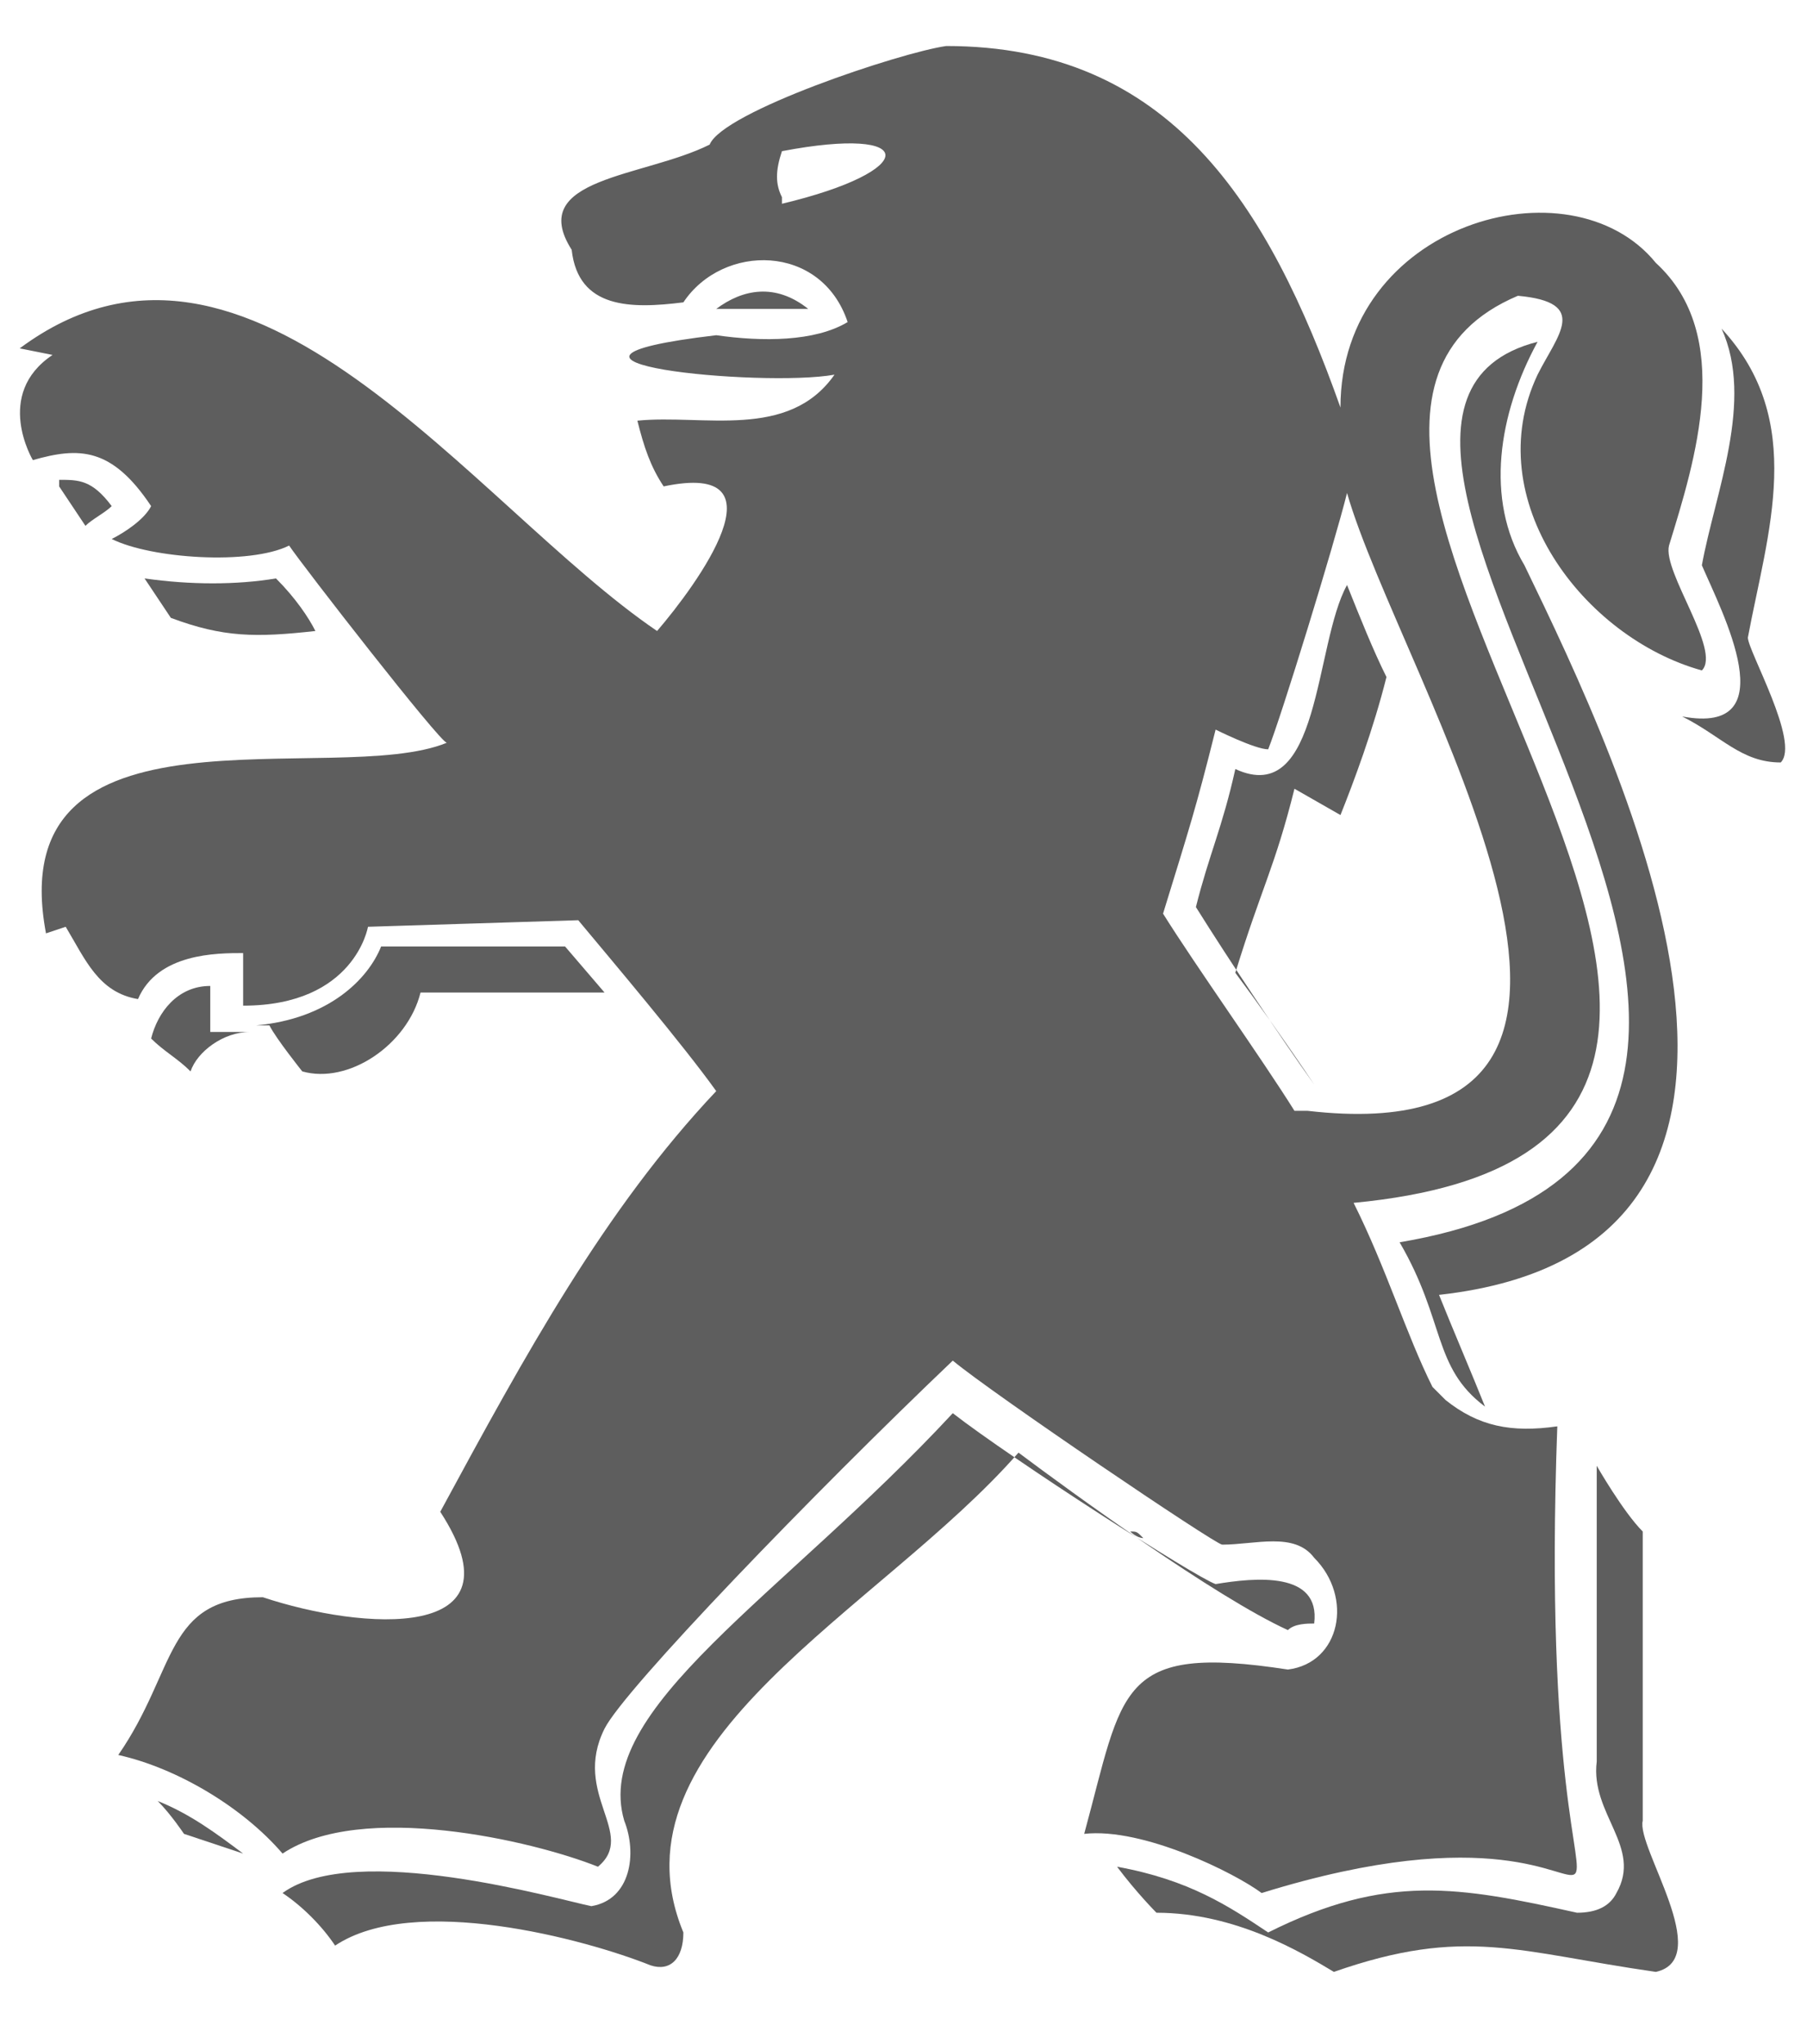 <?xml version="1.0" encoding="utf-8"?>
<!-- Generator: Adobe Illustrator 25.2.1, SVG Export Plug-In . SVG Version: 6.00 Build 0)  -->
<svg version="1.1" id="Layer_1" xmlns="http://www.w3.org/2000/svg" xmlns:xlink="http://www.w3.org/1999/xlink" x="0px" y="0px"
	 viewBox="0 0 27.5 31.1" style="enable-background:new 0 0 27.5 31.1;" xml:space="preserve">
<style type="text/css">
	.st0{fill:#5E5E5E;}
</style>
<g>
	<path class="st0" d="M19.7,12l0.7,0.4c0.2-0.5,0.5-1.3,0.7-2.1c-0.2-0.4-0.4-0.9-0.6-1.4c-0.5,0.9-0.4,3.4-1.7,2.8
		c-0.2,0.9-0.4,1.3-0.6,2.1c0.5,0.8,1.3,2,1.8,2.7c0,0,0,0,0,0c-0.4-0.6-0.9-1.3-1.2-1.7C19.2,13.5,19.4,13.2,19.7,12"/>
	<path class="st0" d="M2.8,27.9c0.3,0.1,0.6,0.2,0.9,0.3c-0.4-0.3-0.8-0.6-1.3-0.8C2.6,27.6,2.8,27.9,2.8,27.9"/>
	<path class="st0" d="M17.2,23.3c0,0,0.1,0.1,0.2,0.1C17.3,23.3,17.3,23.3,17.2,23.3"/>
	<path class="st0" d="M6.4,15.1l2.8,0l-0.6-0.7l-2.8,0c-0.2,0.5-0.8,1.1-1.9,1.2c0.1,0,0.1,0,0.2,0c0.1,0.2,0.5,0.7,0.5,0.7
		C5.3,16.5,6.2,15.9,6.4,15.1"/>
	<path class="st0" d="M3.2,15c-0.5,0-0.8,0.4-0.9,0.8l0,0c0.2,0.2,0.4,0.3,0.6,0.5C3,16,3.4,15.7,3.8,15.7c-0.1,0-0.5,0-0.6,0
		C3.2,15.5,3.2,15.1,3.2,15z"/>
	<path class="st0" d="M23.2,8.6c-0.6-1-0.4-2.3,0.2-3.4c-4.7,1.2,6.8,12.2-2.1,13.7c0.7,1.2,0.5,1.9,1.3,2.5
		c-0.2-0.5-0.5-1.2-0.7-1.7C28.2,19,24.7,11.7,23.2,8.6"/>
	<path class="st0" d="M4.8,9.6C4.7,9.4,4.5,9.1,4.2,8.8c-0.6,0.1-1.3,0.1-2,0l0.4,0.6C3.4,9.7,3.9,9.7,4.8,9.6"/>
	<path class="st0" d="M11.4,4.7c0.3,0,0.6,0,0.9,0c-0.5-0.4-1-0.3-1.4,0C11.1,4.7,11.3,4.7,11.4,4.7"/>
	<path class="st0" d="M25.2,30c0.9-0.2-0.3-1.9-0.2-2.3c0,0,0-4.4,0-4.4c-0.3-0.3-0.7-1-0.7-1c0,0,0,4.5,0,4.5
		c-0.1,0.8,0.7,1.3,0.3,2c-0.1,0.2-0.3,0.3-0.6,0.3c-1.8-0.4-2.9-0.6-4.7,0.3c-0.6-0.4-1.2-0.8-2.3-1c0.3,0.4,0.6,0.7,0.6,0.7
		c1.2,0,2.2,0.6,2.7,0.9C22.3,29.3,23.1,29.7,25.2,30"/>
	<path class="st0" d="M1.3,8c0.1-0.1,0.3-0.2,0.4-0.3C1.4,7.3,1.2,7.3,0.9,7.3c0,0,0,0.1,0,0.1S1.1,7.7,1.3,8C1.3,8,1.3,8,1.3,8"/>
	<path class="st0" d="M10.5,7.8C10.5,7.8,10.6,7.8,10.5,7.8C10.6,7.8,10.6,7.8,10.5,7.8L10.5,7.8z"/>
	<path class="st0" d="M27.1,11.6c0.3-0.3-0.5-1.7-0.5-1.9c0.3-1.6,0.9-3.3-0.4-4.7c0.5,1.1-0.1,2.5-0.3,3.6c0.3,0.7,1.3,2.6-0.3,2.3
		C26.2,11.2,26.5,11.6,27.1,11.6"/>
	<path class="st0" d="M15.5,22.1c0.8,0.6,3,2.2,4.1,2.7c0.1-0.1,0.3-0.1,0.4-0.1c0.1-0.8-0.9-0.7-1.5-0.6c-0.3-0.1-3.1-1.9-4-2.6
		c-2.6,2.8-5.5,4.5-5,6.2c0.2,0.5,0.1,1.2-0.5,1.3c-0.5-0.1-3.6-1-4.7-0.2c0.3,0.2,0.6,0.5,0.8,0.8c1.2-0.8,3.8-0.1,4.8,0.3
		c0.3,0.1,0.5-0.1,0.5-0.5C9.2,26.5,13.4,24.5,15.5,22.1"/>
	<path class="st0" d="M0.5,7c0.7-0.2,1.2-0.2,1.8,0.7C2.2,7.9,1.9,8.1,1.7,8.2c0.6,0.3,2.1,0.4,2.7,0.1c0.2,0.3,2.3,3,2.4,3
		C5.1,12,0,10.5,0.7,14.2L1,14.1c0.3,0.5,0.5,1,1.1,1.1c0.3-0.7,1.2-0.7,1.6-0.7l0,0.8c1.7,0,1.9-1.2,1.9-1.2L8.8,14
		c0.5,0.6,1.6,1.9,2.1,2.6c-1.7,1.8-2.9,4-4.2,6.4C8,25,5.5,24.8,4,24.3c-1.5,0-1.3,1.1-2.2,2.4c0.9,0.2,1.9,0.8,2.5,1.5
		c1.2-0.8,3.8-0.2,4.8,0.2c0.6-0.5-0.4-1.1,0.1-2.1c0.3-0.6,3.2-3.6,5.3-5.6c0.6,0.5,4,2.8,4.1,2.8c0.5,0,1.1-0.2,1.4,0.2
		c0.6,0.6,0.4,1.6-0.4,1.7c-2.6-0.4-2.5,0.3-3.1,2.5c0.9-0.1,2.3,0.6,2.7,0.9c7.1-2.2,4.1,3.8,4.5-7.1h0v0c-0.7,0.1-1.2,0-1.7-0.4
		c0,0,0,0,0,0c-0.1-0.1-0.1-0.1-0.2-0.2c-0.4-0.8-0.7-1.8-1.2-2.8c9.5-0.9-2.7-11.6,2.5-13.8c1.1,0.1,0.6,0.6,0.3,1.2
		c-0.9,1.9,0.7,4,2.5,4.5c0.3-0.3-0.6-1.5-0.5-1.9c0.4-1.3,1-3.2-0.2-4.3c-1.3-1.6-4.8-0.6-4.8,2.2c-1.1-3.1-2.6-5.5-6-5.5
		c0,0,0,0,0,0c-0.7,0.1-3.4,1-3.6,1.5C9.8,2.7,8,2.7,8.7,3.8c0.1,0.9,0.9,0.9,1.7,0.8c0.6-0.9,2.1-0.9,2.5,0.3
		c-0.5,0.3-1.3,0.3-2,0.2c-3.4,0.4,0.7,0.8,1.8,0.6C12,6.7,10.7,6.3,9.7,6.4c0.1,0.4,0.2,0.7,0.4,1C12,7,10.6,8.9,10,9.6
		C7.2,7.7,3.8,2.7,0.3,5.3l0.5,0.1C-0.1,6,0.5,7,0.5,7 M13.4,2.6C13.5,2.6,13.5,2.5,13.4,2.6C13.5,2.5,13.5,2.6,13.4,2.6 M19.9,16.9
		c0,0-0.1,0-0.2,0v0c-0.5-0.8-1.5-2.2-2-3c0.4-1.3,0.5-1.6,0.8-2.8c0,0,0.6,0.3,0.8,0.3v0c0.2-0.5,1-3.1,1.2-3.9
		C21.3,10.3,26,17.6,19.9,16.9 M11.9,3c-0.1-0.2-0.1-0.4,0-0.7C14,1.9,14,2.6,11.9,3.1C11.9,3.1,11.9,3,11.9,3"/>
</g>
</svg>
